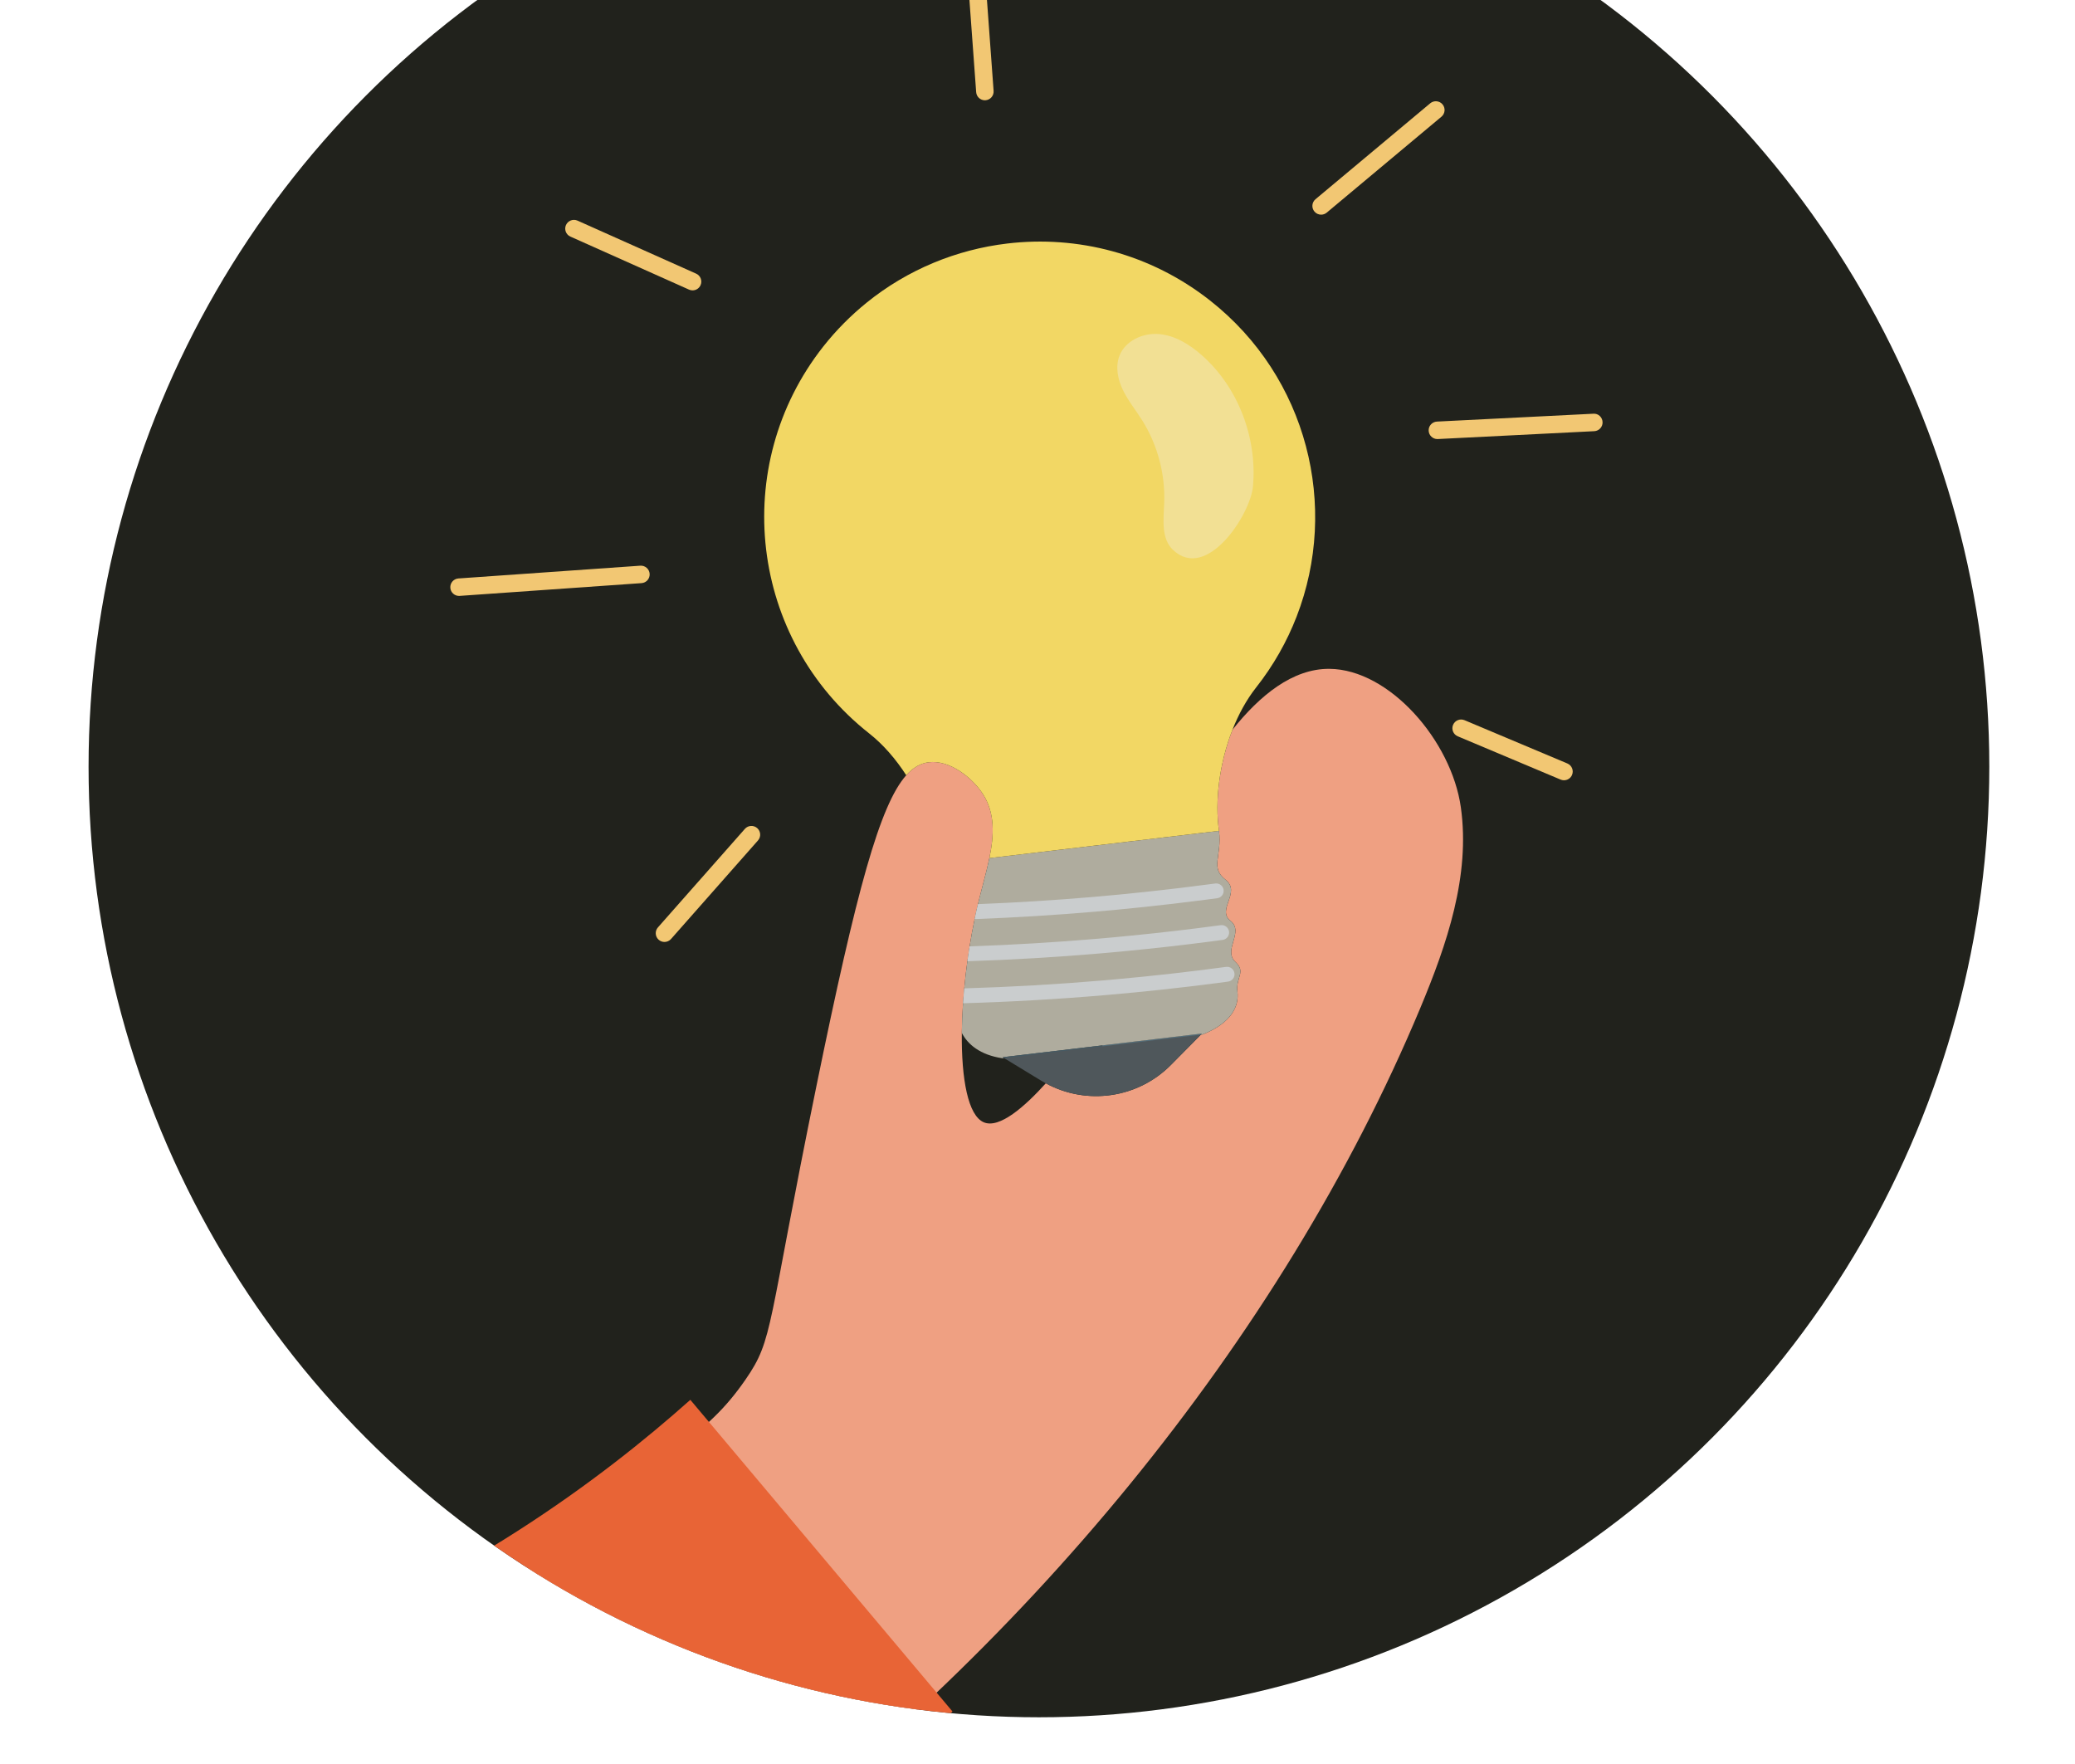 <?xml version="1.0" encoding="UTF-8"?> <!-- Generator: Adobe Illustrator 27.9.0, SVG Export Plug-In . SVG Version: 6.00 Build 0) --> <svg xmlns="http://www.w3.org/2000/svg" xmlns:xlink="http://www.w3.org/1999/xlink" id="Слой_1" x="0px" y="0px" viewBox="0 0 351.866 299.148" style="enable-background:new 0 0 351.866 299.148;" xml:space="preserve"> <style type="text/css"> .st0{clip-path:url(#SVGID_00000002377164572248140950000011870984183743654816_);} .st1{clip-path:url(#SVGID_00000095327555039852294090000004898326943127292578_);} .st2{fill:#21221C;} .st3{fill:#EFA082;} .st4{fill:#4F575B;} .st5{fill:#546E7A;} .st6{fill:#AFAC9E;} .st7{fill:#455A64;} .st8{fill:#F2D764;} .st9{fill:#F2E094;} .st10{fill:#CACDCE;} .st11{fill:#E86436;} .st12{fill:#F2C773;} </style> <g> <defs> <rect id="SVGID_1_" width="351.866" height="299.148"></rect> </defs> <clipPath id="SVGID_00000158729496679333698140000012506752548798370239_"> <use xlink:href="#SVGID_1_" style="overflow:visible;"></use> </clipPath> <g style="clip-path:url(#SVGID_00000158729496679333698140000012506752548798370239_);"> <defs> <circle id="SVGID_00000137811810838828707630000012682433940130597534_" cx="176.177" cy="130.007" r="161.158"></circle> </defs> <clipPath id="SVGID_00000132056822681277948470000011485190379798729613_"> <use xlink:href="#SVGID_00000137811810838828707630000012682433940130597534_" style="overflow:visible;"></use> </clipPath> <g style="clip-path:url(#SVGID_00000132056822681277948470000011485190379798729613_);"> <circle class="st2" cx="176.177" cy="130.007" r="161.158"></circle> <g> <g> <g> <g> <path class="st3" d="M240.848,170.904c-23.486,56.218-67.749,109.848-120.595,148.237 c-6.629,4.81-13.385,9.389-20.257,13.695 c-7.313-4.059-15.603-10.399-22.387-20.194 c-6.441-9.296-9.493-18.79-10.839-26.895 c4.256-3.9,10.793-9.795,18.961-16.76 c28.157-24.023,33.713-24.974,40.695-35.088 c4.805-6.952,3.581-8.537,12.03-49.811c6.801-33.239,10.751-47.63,15.221-52.645 c1.208-1.363,2.461-2.034,3.816-2.201c3.552-0.44,7.393,2.625,9.166,5.367 c2.101,3.241,1.925,6.977,1.115,10.881c-0.461,2.231-1.128,4.52-1.694,6.801 c-0.084,0.331-0.164,0.667-0.243,1.006 c-0.201,0.834-0.39,1.686-0.566,2.541 c-0.319,1.518-0.6,3.065-0.851,4.617 c-0.134,0.843-0.26,1.681-0.377,2.524c-0.214,1.543-0.39,3.082-0.533,4.6 c-0.08,0.847-0.147,1.69-0.205,2.524 c-0.117,1.728-0.189,3.409-0.205,5.023 c-0.084,7.854,1.057,14.009,3.711,15.154 c2.663,1.149,7.003-2.696,10.529-6.604c6.952,3.786,15.62,2.545,21.234-3.132 l5.057-5.111l0.302-0.038c4.902-1.967,6.197-4.776,5.904-7.267 c-0.298-2.491,1.514-3.287-0.361-5.057 c-2.139-2.009,1.568-5.065-0.826-6.952 c-2.394-1.887,1.862-4.835-0.826-6.952 c-2.684-2.113-0.587-3.887-1.111-8.294 c-0.73-5.015,0.05-11.464,2.285-17.146 c4.621-5.816,10.206-10.374,16.429-10.324 c10.168,0.075,20.706,12.185,22.295,23.482 C249.352,148.483,245.364,160.098,240.848,170.904z"></path> </g> <g> <g> <g> <g> <path class="st4" d="M203.814,175.244l-0.185,0.189l-5.057,5.111 c-5.615,5.678-14.282,6.919-21.234,3.132 c-0.256-0.134-0.507-0.281-0.755-0.432l-6.336-3.854l-0.226-0.138 l12.101-1.434l4.805-0.57L203.814,175.244z"></path> <polygon class="st5" points="203.816,175.245 203.63,175.431 186.949,177.41 186.93,177.248 "></polygon> <path class="st6" d="M209.835,168.128c0.294,2.491-1.002,5.3-5.904,7.267 l-0.302,0.038l0.185-0.189l-16.886,2.004l-4.805,0.57l-12.101,1.434 l0.226,0.138l-0.281,0.034c-3.791-0.558-5.887-2.386-6.868-4.298 c0.017-1.614,0.088-3.296,0.205-5.023 c0.059-0.834,0.126-1.677,0.205-2.524 c0.143-1.518,0.319-3.057,0.533-4.6 c0.117-0.843,0.243-1.681,0.377-2.524 c0.252-1.551,0.533-3.099,0.851-4.617 c0.176-0.855,0.365-1.707,0.566-2.541 c0.08-0.34,0.159-0.675,0.243-1.006c0.566-2.281,1.233-4.571,1.694-6.801 l30.489-3.615l8.449-1.002c0.524,4.407-1.572,6.181,1.111,8.294 c2.688,2.118-1.568,5.065,0.826,6.952 c2.394,1.887-1.312,4.944,0.826,6.952 C211.349,164.841,209.538,165.637,209.835,168.128z"></path> <polygon class="st7" points="186.93,177.248 186.949,177.41 170.248,179.391 170.022,179.253 "></polygon> </g> <g> <path class="st8" d="M219.878,104.53c-1.639,4.231-3.925,8.294-6.881,12.043 c-1.635,2.08-2.973,4.537-4,7.154 c-2.235,5.682-3.015,12.131-2.285,17.146l-8.449,1.002l-30.489,3.615 c0.809-3.904,0.985-7.64-1.115-10.881 c-1.774-2.742-5.615-5.808-9.166-5.367 c-1.354,0.168-2.608,0.839-3.816,2.201 c-1.765-2.73-3.887-5.2-6.286-7.091 c-20.261-15.963-23.746-45.336-7.783-65.602 c2.214-2.805,4.688-5.275,7.346-7.43 c6.961-5.631,15.263-9.011,23.847-10.03 c11.875-1.413,24.283,1.694,34.413,9.678 C221.736,63.978,227.099,85.896,219.878,104.53z"></path> </g> </g> </g> <path class="st9" d="M198.878,93.203c-1.996-1.921-1.57-5.133-1.459-7.901 c0.198-4.932-1.134-9.914-3.767-14.089c-1.073-1.702-2.359-3.278-3.236-5.089 s-1.311-3.964-0.572-5.836c0.999-2.53,3.971-3.879,6.682-3.649 c2.71,0.229,5.156,1.74,7.203,3.531c6.243,5.465,9.478,14.064,8.743,22.291 C212.04,87.284,204.583,98.692,198.878,93.203z"></path> </g> <path class="st10" d="M206.414,152.29c-0.633,0.084-1.262,0.172-1.895,0.252 c-3.703,0.482-7.434,0.918-11.162,1.304 c-2.621,0.277-5.241,0.524-7.85,0.746 c-6.705,0.57-13.494,0.99-20.236,1.245 c0.176-0.855,0.365-1.707,0.566-2.541c6.483-0.256,13.011-0.663,19.456-1.212 c2.99-0.256,5.996-0.545,8.994-0.868c3.946-0.419,7.887-0.893,11.787-1.417 c0.004,0,0.004-0.004,0.008-0.004c0.683-0.088,1.317,0.394,1.409,1.082 C207.584,151.565,207.101,152.198,206.414,152.29z"></path> <path class="st10" d="M207.332,159.36c-0.629,0.084-1.262,0.168-1.891,0.252 c-4.818,0.629-9.69,1.178-14.542,1.644 c-1.493,0.143-2.981,0.281-4.47,0.407 c-7.418,0.633-14.94,1.078-22.387,1.317 c0.117-0.843,0.243-1.681,0.377-2.524c7.25-0.247,14.571-0.683,21.796-1.3 c1.849-0.159,3.703-0.327,5.556-0.516 c5.09-0.499,10.194-1.094,15.225-1.774c0.688-0.096,1.321,0.39,1.417,1.078 C208.506,158.635,208.024,159.268,207.332,159.36z"></path> <path class="st10" d="M208.254,166.43c-0.629,0.084-1.262,0.168-1.895,0.252 c-6.135,0.801-12.353,1.472-18.513,2.004c-0.164,0.013-0.331,0.029-0.495,0.042 c-7.967,0.684-16.051,1.145-24.035,1.375h-0.013 c0.059-0.834,0.126-1.677,0.205-2.524 c7.85-0.231,15.796-0.688,23.628-1.354c0.642-0.055,1.283-0.113,1.925-0.172 c6.286-0.562,12.621-1.275,18.857-2.118h0.004 c0.688-0.088,1.317,0.39,1.409,1.078 C209.429,165.7,208.942,166.333,208.254,166.43z"></path> </g> <path class="st11" d="M117.062,237.34l44.448,52.834 c-84.61,87.465-120.014,95.606-136.697,86.798 c-25.419-13.42-36.03-81.312-36.481-82.605l0,0 c15.268-1.587,34.558-5.131,55.769-12.999 C77.971,268.804,102.176,250.614,117.062,237.34z"></path> </g> <path class="st12" d="M77.84,101.037c-0.771,0-1.422-0.597-1.477-1.379 c-0.057-0.817,0.558-1.525,1.375-1.582l30.843-2.164 c0.812-0.055,1.525,0.558,1.582,1.375c0.057,0.817-0.558,1.525-1.375,1.582 l-30.843,2.164C77.91,101.036,77.875,101.037,77.84,101.037z"></path> <path class="st12" d="M117.441,49.232c-0.202,0-0.407-0.042-0.603-0.129l-20.114-8.989 c-0.748-0.334-1.083-1.21-0.749-1.958c0.335-0.748,1.211-1.081,1.958-0.749 l20.114,8.989c0.748,0.334,1.083,1.21,0.749,1.958 C118.549,48.905,118.008,49.232,117.441,49.232z"></path> <path class="st12" d="M167.01,17.002c-0.77,0-1.419-0.595-1.477-1.375l-1.426-19.494 c-0.06-0.816,0.554-1.526,1.37-1.586c0.811-0.049,1.526,0.553,1.586,1.37 l1.426,19.494c0.06,0.817-0.554,1.526-1.37,1.586 C167.083,17,167.047,17.002,167.01,17.002z"></path> <path class="st12" d="M224.03,36.396c-0.424,0-0.845-0.181-1.138-0.532 c-0.526-0.628-0.442-1.563,0.186-2.088l19.453-16.264 c0.627-0.524,1.563-0.441,2.088,0.186c0.526,0.628,0.442,1.563-0.186,2.088 l-19.453,16.264C224.703,36.282,224.366,36.396,224.03,36.396z"></path> <path class="st12" d="M243.743,74.442c-0.785,0-1.44-0.616-1.479-1.408 c-0.041-0.817,0.588-1.513,1.406-1.555l26.529-1.333 c0.833-0.059,1.513,0.589,1.555,1.406c0.041,0.817-0.588,1.513-1.406,1.555 l-26.529,1.333C243.793,74.441,243.768,74.442,243.743,74.442z"></path> <path class="st12" d="M112.677,159.708c-0.348,0-0.699-0.122-0.98-0.372 c-0.614-0.542-0.672-1.478-0.13-2.092l14.745-16.707 c0.542-0.613,1.477-0.672,2.092-0.13c0.614,0.541,0.672,1.478,0.13,2.092 l-14.745,16.707C113.496,159.538,113.088,159.708,112.677,159.708z"></path> <path class="st12" d="M265.21,132.295c-0.192,0-0.386-0.038-0.574-0.116l-17.441-7.339 c-0.754-0.318-1.109-1.186-0.791-1.941c0.318-0.755,1.184-1.108,1.941-0.791 l17.441,7.339c0.754,0.318,1.109,1.186,0.791,1.941 C266.339,131.955,265.789,132.295,265.21,132.295z"></path> </g> </g> </g> </g> </svg> 